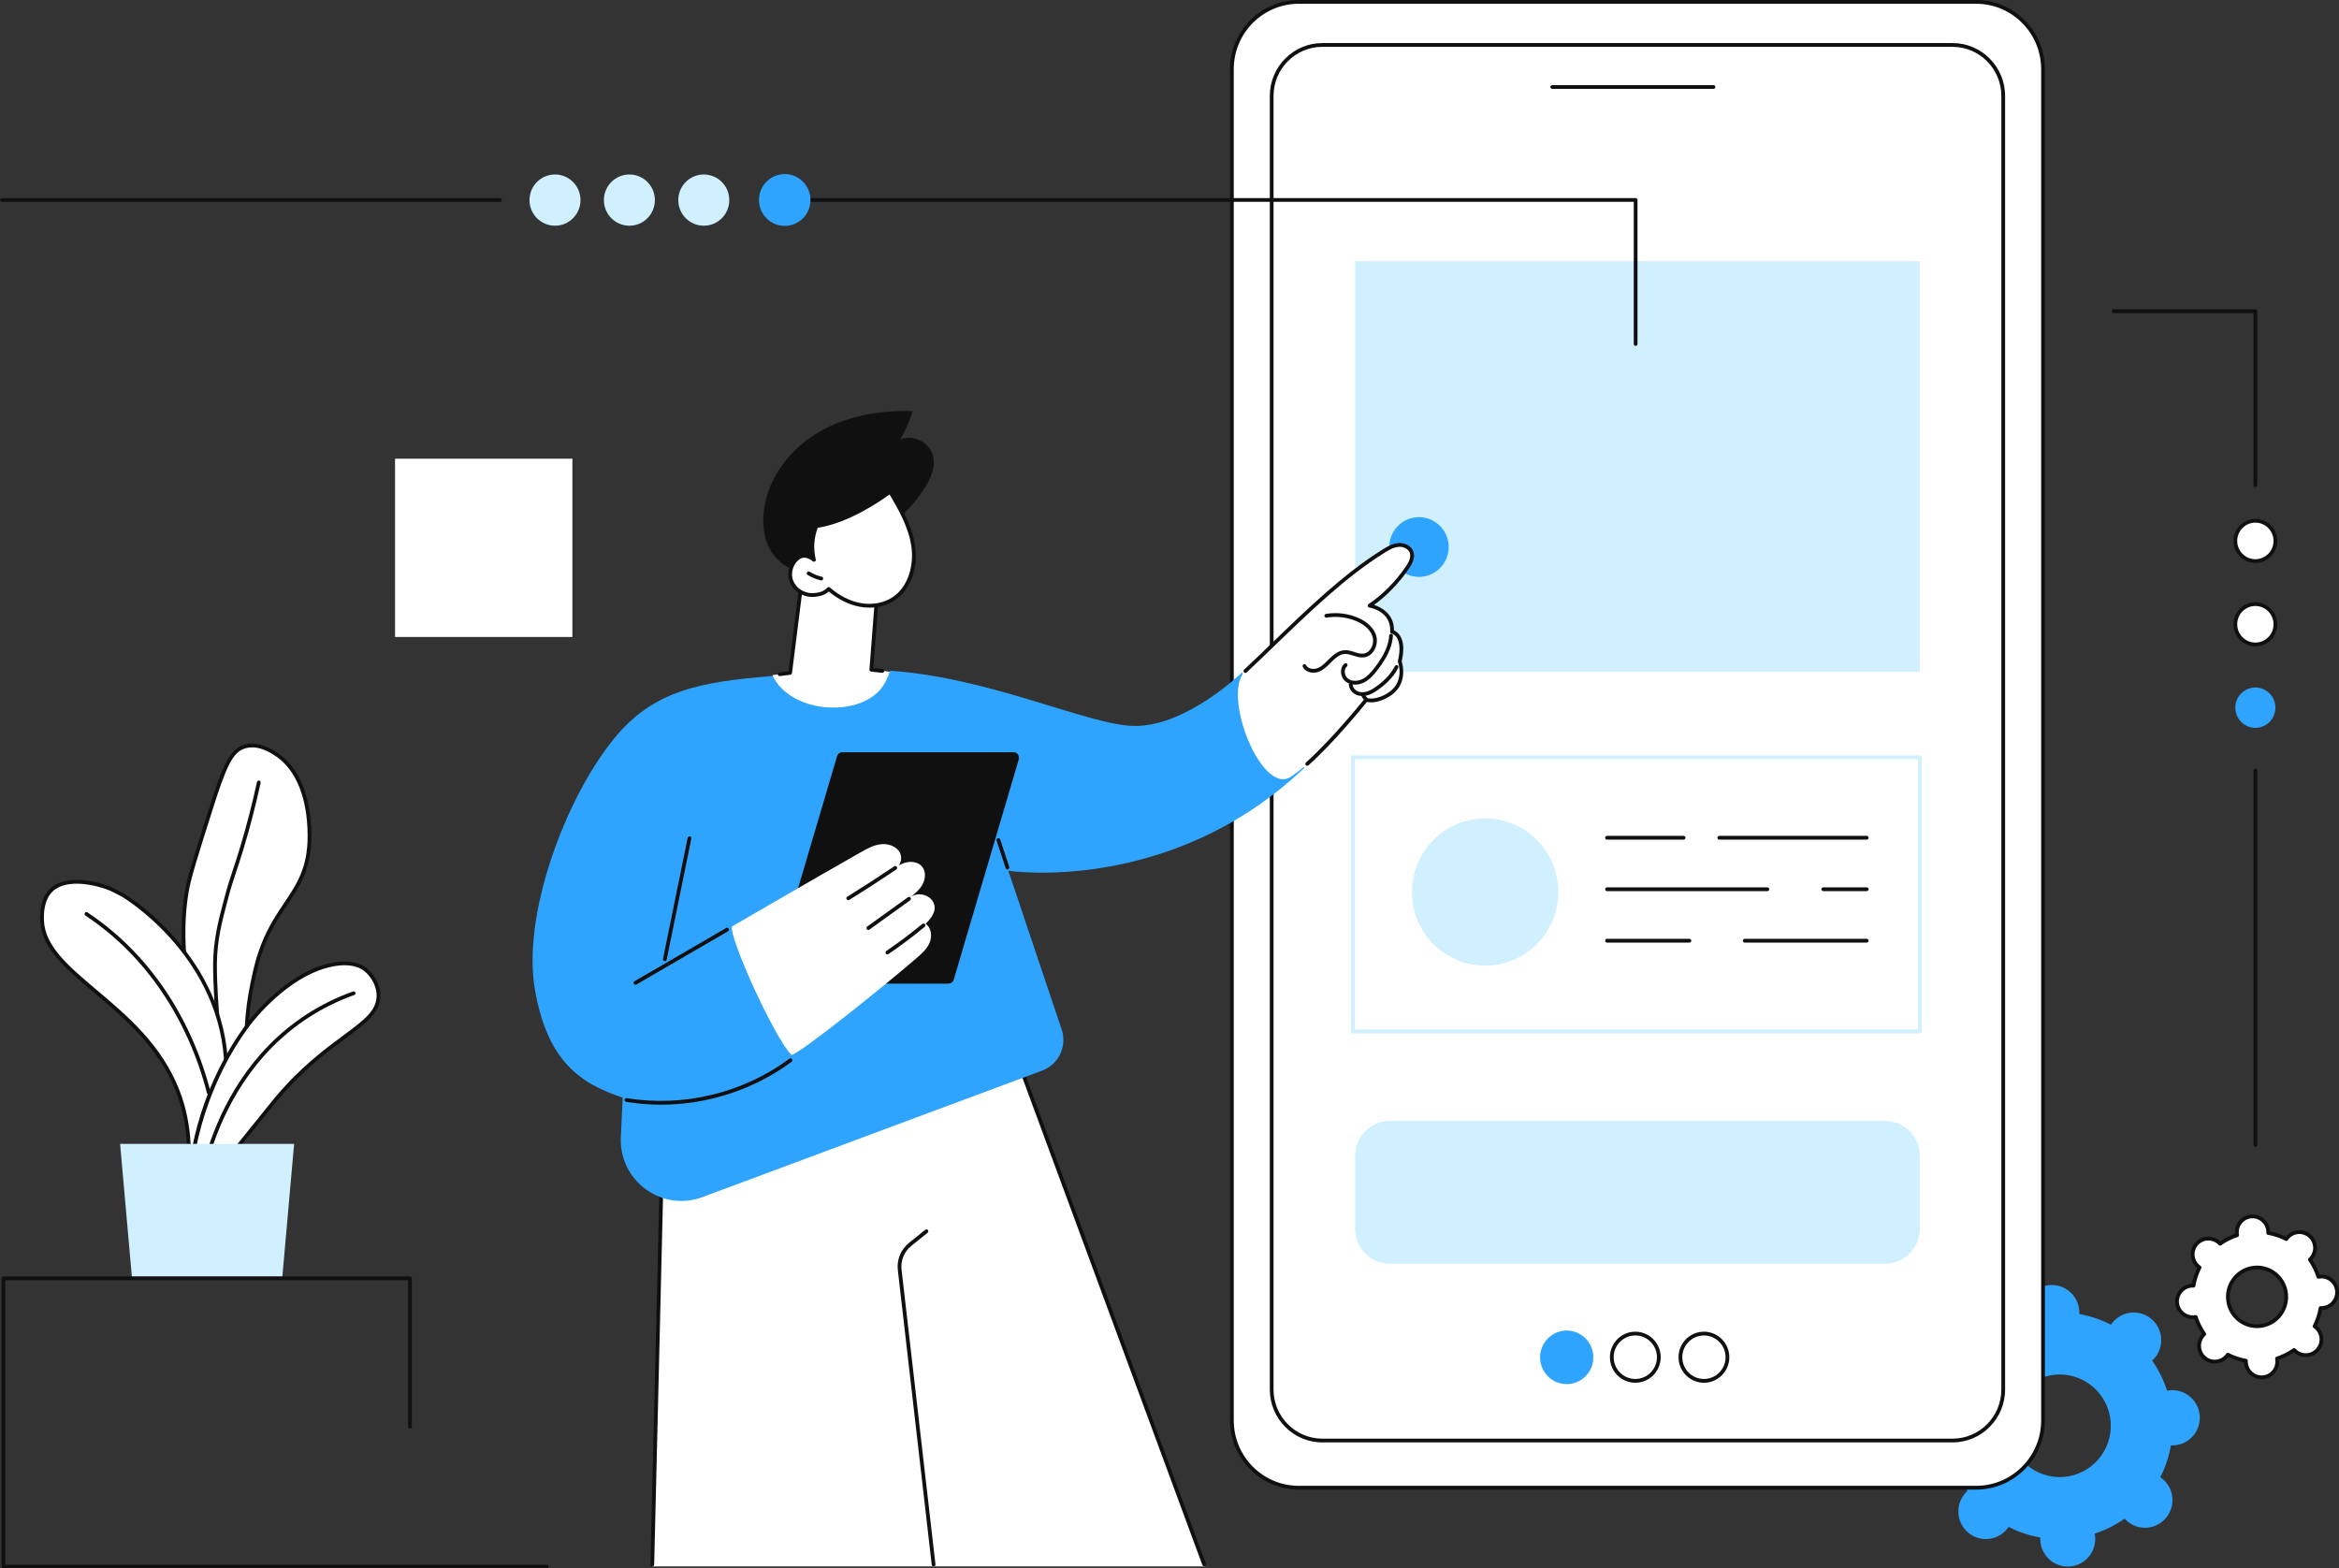 <svg xmlns="http://www.w3.org/2000/svg" width="170" height="114" viewBox="0 0 170 114" fill="none"><rect x="0" y="0" width="170" height="114" fill="#333333" stroke="none"/><g clip-path="url(#clip0_3736_1469)"><path d="M41.6 33.34H28.713V46.298H41.6V33.34Z" fill="white"></path><path d="M141.669 106.215C141.751 106.209 141.83 106.197 141.909 106.181C142.164 106.971 142.532 107.706 142.995 108.367C142.936 108.421 142.878 108.478 142.824 108.54C142.101 109.378 142.19 110.646 143.023 111.372C143.856 112.099 145.117 112.01 145.84 111.172C145.894 111.11 145.941 111.045 145.986 110.978C146.703 111.345 147.478 111.609 148.292 111.752C148.288 111.832 148.287 111.914 148.293 111.996C148.371 113.102 149.325 113.935 150.426 113.857C151.526 113.779 152.354 112.819 152.277 111.713C152.271 111.631 152.259 111.55 152.243 111.471C153.029 111.215 153.759 110.845 154.417 110.379C154.471 110.439 154.528 110.497 154.59 110.551C155.422 111.278 156.683 111.188 157.406 110.351C158.129 109.514 158.04 108.246 157.207 107.519C157.145 107.465 157.08 107.417 157.014 107.372C157.379 106.652 157.642 105.872 157.783 105.054C157.863 105.058 157.944 105.059 158.026 105.052C159.126 104.975 159.955 104.015 159.878 102.908C159.8 101.802 158.845 100.969 157.745 101.047C157.663 101.052 157.583 101.065 157.505 101.08C157.25 100.291 156.881 99.556 156.419 98.894C156.478 98.84 156.536 98.784 156.59 98.721C157.313 97.884 157.223 96.616 156.391 95.889C155.558 95.162 154.297 95.252 153.574 96.089C153.52 96.152 153.473 96.217 153.427 96.284C152.711 95.916 151.935 95.653 151.122 95.51C151.126 95.43 151.127 95.348 151.121 95.266C151.043 94.16 150.089 93.327 148.988 93.404C147.889 93.482 147.06 94.442 147.137 95.549C147.143 95.631 147.155 95.711 147.17 95.79C146.385 96.046 145.654 96.417 144.996 96.882C144.943 96.823 144.886 96.765 144.824 96.71C143.991 95.984 142.73 96.073 142.008 96.91C141.285 97.748 141.374 99.015 142.207 99.742C142.269 99.797 142.334 99.844 142.4 99.89C142.034 100.61 141.772 101.39 141.63 102.208C141.55 102.204 141.47 102.203 141.388 102.209C140.288 102.287 139.459 103.247 139.536 104.353C139.614 105.46 140.568 106.293 141.669 106.215ZM149.445 99.912C151.488 99.767 153.261 101.315 153.406 103.369C153.55 105.422 152.011 107.205 149.968 107.35C147.926 107.496 146.153 105.948 146.008 103.894C145.864 101.84 147.403 100.058 149.445 99.912Z" fill="#2FA4FF"></path><path d="M159.447 95.737C159.494 95.734 159.539 95.727 159.584 95.718C159.73 96.17 159.941 96.59 160.205 96.968C160.171 96.999 160.138 97.032 160.107 97.067C159.694 97.546 159.745 98.272 160.221 98.687C160.698 99.103 161.419 99.051 161.832 98.572C161.863 98.537 161.89 98.499 161.916 98.461C162.325 98.671 162.769 98.822 163.234 98.903C163.232 98.949 163.232 98.995 163.235 99.043C163.279 99.675 163.825 100.152 164.454 100.107C165.083 100.062 165.557 99.514 165.513 98.881C165.51 98.834 165.502 98.788 165.494 98.743C165.943 98.597 166.361 98.385 166.737 98.119C166.768 98.153 166.8 98.186 166.836 98.217C167.312 98.633 168.033 98.582 168.446 98.103C168.86 97.624 168.809 96.898 168.332 96.483C168.297 96.452 168.26 96.424 168.222 96.399C168.431 95.987 168.58 95.541 168.661 95.073C168.707 95.076 168.753 95.076 168.8 95.073C169.429 95.028 169.903 94.479 169.859 93.847C169.814 93.214 169.269 92.738 168.64 92.782C168.593 92.785 168.547 92.793 168.502 92.801C168.357 92.35 168.146 91.929 167.881 91.551C167.915 91.52 167.948 91.487 167.979 91.452C168.393 90.973 168.342 90.248 167.865 89.832C167.389 89.417 166.668 89.468 166.254 89.947C166.223 89.983 166.196 90.02 166.171 90.058C165.761 89.848 165.318 89.698 164.852 89.616C164.855 89.57 164.855 89.524 164.852 89.477C164.807 88.844 164.261 88.368 163.632 88.412C163.004 88.457 162.53 89.006 162.574 89.638C162.577 89.685 162.584 89.731 162.593 89.776C162.144 89.923 161.725 90.135 161.349 90.4C161.318 90.366 161.286 90.333 161.251 90.302C160.774 89.886 160.053 89.938 159.64 90.417C159.227 90.896 159.278 91.621 159.754 92.036C159.789 92.067 159.827 92.095 159.865 92.121C159.656 92.532 159.506 92.978 159.425 93.446C159.379 93.444 159.333 93.444 159.286 93.447C158.657 93.492 158.183 94.04 158.227 94.673C158.272 95.305 158.818 95.781 159.447 95.737ZM163.895 92.132C165.063 92.049 166.077 92.935 166.16 94.109C166.242 95.284 165.362 96.303 164.194 96.386C163.025 96.469 162.012 95.584 161.929 94.41C161.846 93.235 162.727 92.216 163.895 92.132Z" fill="white"></path><path d="M164.373 100.248C164.065 100.248 163.772 100.138 163.537 99.934C163.279 99.709 163.123 99.396 163.1 99.053C163.099 99.042 163.099 99.03 163.098 99.018C162.703 98.939 162.321 98.81 161.959 98.635C161.951 98.645 161.943 98.654 161.936 98.663C161.712 98.922 161.401 99.078 161.061 99.102C160.719 99.126 160.391 99.015 160.133 98.79C159.875 98.566 159.72 98.253 159.695 97.91C159.671 97.568 159.782 97.236 160.005 96.977C160.013 96.968 160.021 96.96 160.029 96.951C159.806 96.615 159.625 96.253 159.492 95.871C159.481 95.872 159.469 95.873 159.457 95.874C159.115 95.898 158.787 95.787 158.529 95.562C158.271 95.338 158.116 95.025 158.092 94.682C158.043 93.975 158.574 93.36 159.277 93.309C159.289 93.308 159.301 93.308 159.313 93.307C159.391 92.91 159.519 92.526 159.693 92.162C159.684 92.154 159.674 92.146 159.666 92.139C159.408 91.914 159.253 91.601 159.228 91.258C159.204 90.916 159.314 90.584 159.538 90.325C160 89.79 160.809 89.733 161.342 90.197C161.35 90.204 161.359 90.213 161.368 90.221C161.702 89.996 162.063 89.815 162.443 89.681C162.441 89.669 162.44 89.657 162.44 89.646C162.415 89.303 162.525 88.972 162.749 88.712C162.973 88.453 163.284 88.297 163.625 88.273C164.333 88.224 164.94 88.757 164.99 89.464C164.991 89.476 164.991 89.488 164.992 89.5C165.387 89.579 165.769 89.707 166.131 89.882C166.139 89.873 166.147 89.864 166.154 89.855C166.617 89.32 167.425 89.263 167.957 89.727C168.215 89.952 168.371 90.265 168.395 90.607C168.419 90.95 168.309 91.281 168.085 91.541C168.077 91.549 168.069 91.558 168.061 91.567C168.284 91.903 168.465 92.265 168.598 92.647C168.61 92.646 168.621 92.644 168.633 92.644C168.975 92.62 169.304 92.73 169.561 92.955C169.819 93.18 169.975 93.493 169.998 93.836C170.022 94.178 169.912 94.51 169.688 94.769C169.465 95.028 169.154 95.184 168.813 95.209C168.801 95.209 168.789 95.21 168.778 95.21C168.699 95.607 168.571 95.992 168.397 96.356C168.406 96.364 168.416 96.371 168.424 96.379C168.682 96.604 168.838 96.917 168.862 97.259C168.886 97.602 168.776 97.933 168.552 98.192C168.09 98.728 167.281 98.785 166.749 98.321C166.74 98.313 166.731 98.305 166.722 98.297C166.388 98.521 166.027 98.703 165.648 98.837C165.649 98.848 165.65 98.86 165.651 98.872C165.675 99.215 165.565 99.546 165.341 99.805C165.117 100.064 164.806 100.221 164.465 100.245C164.434 100.248 164.403 100.248 164.373 100.248ZM161.917 98.325C161.938 98.325 161.959 98.329 161.979 98.34C162.381 98.546 162.812 98.691 163.259 98.769C163.326 98.781 163.375 98.842 163.371 98.911C163.369 98.951 163.369 98.992 163.372 99.034C163.391 99.303 163.513 99.549 163.716 99.726C163.918 99.903 164.176 99.991 164.446 99.971C164.713 99.952 164.958 99.829 165.134 99.625C165.31 99.422 165.397 99.16 165.377 98.891C165.374 98.85 165.368 98.809 165.361 98.769C165.348 98.701 165.387 98.634 165.452 98.613C165.884 98.472 166.289 98.269 166.659 98.007C166.716 97.967 166.793 97.976 166.839 98.027C166.866 98.057 166.894 98.087 166.926 98.114C167.345 98.48 167.981 98.434 168.344 98.013C168.52 97.809 168.607 97.548 168.587 97.279C168.568 97.01 168.446 96.764 168.244 96.587C168.213 96.56 168.18 96.536 168.146 96.513C168.089 96.474 168.069 96.398 168.101 96.337C168.307 95.932 168.45 95.499 168.528 95.05C168.54 94.981 168.601 94.933 168.67 94.936C168.71 94.938 168.751 94.939 168.792 94.936C169.06 94.916 169.305 94.794 169.481 94.59C169.657 94.386 169.743 94.125 169.724 93.856C169.705 93.587 169.583 93.341 169.38 93.164C169.178 92.987 168.919 92.899 168.651 92.919C168.609 92.922 168.569 92.928 168.53 92.936C168.463 92.95 168.395 92.91 168.374 92.844C168.234 92.41 168.032 92.002 167.771 91.63C167.732 91.574 167.74 91.496 167.791 91.45C167.821 91.422 167.85 91.394 167.877 91.362C168.053 91.158 168.14 90.898 168.121 90.629C168.102 90.359 167.98 90.113 167.778 89.936C167.359 89.572 166.723 89.616 166.359 90.037C166.332 90.069 166.308 90.102 166.286 90.136C166.247 90.193 166.172 90.213 166.111 90.181C165.708 89.975 165.278 89.83 164.831 89.752C164.763 89.74 164.715 89.679 164.718 89.61C164.72 89.57 164.721 89.528 164.718 89.487C164.679 88.931 164.196 88.511 163.644 88.55C163.376 88.569 163.132 88.692 162.956 88.896C162.78 89.099 162.693 89.36 162.712 89.629C162.715 89.671 162.721 89.712 162.729 89.751C162.742 89.819 162.702 89.887 162.637 89.908C162.206 90.049 161.8 90.252 161.43 90.514C161.374 90.554 161.297 90.545 161.251 90.494C161.223 90.464 161.195 90.435 161.164 90.407C160.745 90.042 160.109 90.087 159.745 90.508C159.569 90.712 159.482 90.973 159.502 91.242C159.521 91.511 159.643 91.757 159.845 91.934C159.877 91.962 159.909 91.986 159.943 92.008C160 92.047 160.02 92.123 159.988 92.185C159.782 92.59 159.638 93.023 159.561 93.472C159.549 93.54 159.49 93.586 159.42 93.585C159.38 93.583 159.339 93.583 159.297 93.586C158.744 93.625 158.326 94.11 158.365 94.665C158.385 94.934 158.507 95.18 158.709 95.357C158.912 95.534 159.171 95.622 159.439 95.602C159.48 95.599 159.521 95.593 159.56 95.585C159.629 95.572 159.695 95.612 159.716 95.678C159.855 96.111 160.059 96.519 160.319 96.891C160.358 96.948 160.35 97.026 160.298 97.072C160.269 97.099 160.239 97.127 160.212 97.159C160.036 97.363 159.95 97.624 159.969 97.893C159.988 98.162 160.11 98.408 160.313 98.585C160.515 98.762 160.773 98.849 161.042 98.83C161.31 98.81 161.555 98.688 161.731 98.484C161.758 98.452 161.782 98.419 161.804 98.386C161.83 98.346 161.873 98.325 161.917 98.325ZM164.041 96.529C163.498 96.529 162.979 96.335 162.565 95.974C162.109 95.576 161.835 95.024 161.793 94.419C161.705 93.171 162.644 92.084 163.885 91.995C164.486 91.953 165.068 92.148 165.524 92.545C165.979 92.943 166.253 93.495 166.296 94.1C166.384 95.348 165.444 96.435 164.203 96.524C164.149 96.527 164.095 96.529 164.041 96.529ZM163.905 92.269C162.813 92.347 161.988 93.303 162.065 94.4C162.102 94.931 162.343 95.417 162.744 95.766C163.144 96.116 163.656 96.287 164.184 96.249C165.276 96.172 166.1 95.216 166.024 94.119C165.986 93.588 165.745 93.102 165.345 92.753C164.945 92.403 164.434 92.232 163.905 92.269Z" fill="#101010"></path><path d="M94.395 108.132H143.627C146.3 108.132 148.487 105.933 148.487 103.245V5.024C148.487 2.336 146.3 0.137 143.627 0.137H94.395C91.721 0.137 89.534 2.336 89.534 5.024V103.245C89.535 105.933 91.722 108.132 94.395 108.132Z" fill="white"></path><path d="M143.627 108.269H94.395C91.64 108.269 89.398 106.016 89.398 103.245V5.024C89.398 2.254 91.64 0 94.395 0H143.628C146.383 0 148.624 2.254 148.624 5.024V103.245C148.624 106.016 146.382 108.269 143.627 108.269ZM94.395 0.274C91.79 0.274 89.671 2.405 89.671 5.024V103.245C89.671 105.864 91.79 107.995 94.395 107.995H143.628C146.232 107.995 148.352 105.865 148.352 103.245V5.024C148.352 2.405 146.233 0.274 143.628 0.274H94.395Z" fill="#101010"></path><path d="M96.11 104.703H141.913C143.939 104.703 145.596 103.037 145.596 100.999V6.97C145.596 4.933 143.939 3.267 141.913 3.267H96.11C94.084 3.267 92.427 4.933 92.427 6.97V101C92.427 103.037 94.085 104.703 96.11 104.703Z" fill="white"></path><path d="M141.912 104.84H96.11C94.004 104.84 92.29 103.117 92.29 101V6.97C92.29 4.853 94.004 3.13 96.11 3.13H141.912C144.018 3.13 145.732 4.853 145.732 6.97V101C145.732 103.118 144.019 104.84 141.912 104.84ZM96.11 3.404C94.154 3.404 92.563 5.004 92.563 6.97V101C92.563 102.966 94.154 104.566 96.11 104.566H141.912C143.867 104.566 145.458 102.966 145.458 101V6.97C145.458 5.004 143.867 3.405 141.912 3.405H96.11V3.404Z" fill="#101010"></path><path d="M124.535 6.461H112.819C112.743 6.461 112.683 6.399 112.683 6.324C112.683 6.248 112.743 6.187 112.819 6.187H124.535C124.611 6.187 124.672 6.248 124.672 6.324C124.672 6.399 124.611 6.461 124.535 6.461Z" fill="#101010"></path><path d="M139.53 18.987H98.491V48.831H139.53V18.987Z" fill="#D0F0FF"></path><path d="M139.53 89.323V84.002C139.53 82.606 138.404 81.474 137.016 81.474H101.005C99.617 81.474 98.491 82.606 98.491 84.002V89.323C98.491 90.719 99.617 91.851 101.005 91.851H137.016C138.404 91.851 139.53 90.719 139.53 89.323Z" fill="#D0F0FF"></path><path d="M123.843 100.504C122.825 100.504 121.997 99.671 121.997 98.648C121.997 97.625 122.825 96.792 123.843 96.792C124.86 96.792 125.688 97.624 125.688 98.648C125.688 99.671 124.86 100.504 123.843 100.504ZM123.843 97.066C122.975 97.066 122.27 97.776 122.27 98.647C122.27 99.519 122.976 100.228 123.843 100.228C124.71 100.228 125.415 99.519 125.415 98.647C125.415 97.776 124.709 97.066 123.843 97.066Z" fill="#101010"></path><path d="M118.855 100.504C117.838 100.504 117.01 99.671 117.01 98.648C117.01 97.625 117.837 96.792 118.855 96.792C119.873 96.792 120.701 97.624 120.701 98.648C120.7 99.671 119.873 100.504 118.855 100.504ZM118.855 97.066C117.988 97.066 117.283 97.776 117.283 98.647C117.283 99.519 117.989 100.228 118.855 100.228C119.723 100.228 120.428 99.519 120.428 98.647C120.428 97.776 119.722 97.066 118.855 97.066Z" fill="#101010"></path><path d="M114.888 100.312C115.797 99.747 116.079 98.547 115.517 97.633C114.955 96.718 113.762 96.435 112.852 97C111.942 97.565 111.661 98.765 112.223 99.68C112.785 100.594 113.978 100.877 114.888 100.312Z" fill="#2FA4FF"></path><path d="M139.531 55.043H98.328V74.964H139.531V55.043Z" fill="white"></path><path d="M139.531 75.102H98.328C98.252 75.102 98.191 75.04 98.191 74.965V55.043C98.191 54.967 98.252 54.906 98.328 54.906H139.531C139.606 54.906 139.667 54.968 139.667 55.043V74.965C139.667 75.04 139.606 75.102 139.531 75.102ZM98.464 74.827H139.394V55.18H98.464V74.827Z" fill="#D0F0FF"></path><path d="M135.676 61.027H124.959C124.883 61.027 124.822 60.965 124.822 60.89C124.822 60.814 124.883 60.753 124.959 60.753H135.676C135.751 60.753 135.812 60.815 135.812 60.89C135.813 60.966 135.751 61.027 135.676 61.027Z" fill="#101010"></path><path d="M122.365 61.027H116.799C116.724 61.027 116.663 60.965 116.663 60.89C116.663 60.814 116.724 60.753 116.799 60.753H122.365C122.441 60.753 122.502 60.815 122.502 60.89C122.502 60.966 122.441 61.027 122.365 61.027Z" fill="#101010"></path><path d="M135.676 64.77H132.518C132.443 64.77 132.382 64.709 132.382 64.633C132.382 64.557 132.443 64.496 132.518 64.496H135.676C135.752 64.496 135.812 64.558 135.812 64.633C135.813 64.709 135.752 64.77 135.676 64.77Z" fill="#101010"></path><path d="M128.451 64.77H116.799C116.724 64.77 116.663 64.709 116.663 64.633C116.663 64.557 116.724 64.496 116.799 64.496H128.451C128.526 64.496 128.587 64.558 128.587 64.633C128.587 64.709 128.526 64.77 128.451 64.77Z" fill="#101010"></path><path d="M135.676 68.511H126.805C126.73 68.511 126.669 68.45 126.669 68.374C126.669 68.298 126.73 68.237 126.805 68.237H135.676C135.752 68.237 135.812 68.299 135.812 68.374C135.813 68.45 135.752 68.511 135.676 68.511Z" fill="#101010"></path><path d="M122.787 68.511H116.799C116.724 68.511 116.663 68.45 116.663 68.374C116.663 68.298 116.724 68.237 116.799 68.237H122.787C122.863 68.237 122.924 68.299 122.924 68.374C122.924 68.45 122.863 68.511 122.787 68.511Z" fill="#101010"></path><path d="M111.702 68.618C113.78 66.529 113.78 63.141 111.702 61.052C109.624 58.963 106.255 58.963 104.177 61.052C102.099 63.141 102.099 66.529 104.177 68.618C106.255 70.707 109.624 70.707 111.702 68.618Z" fill="#D0F0FF"></path><path d="M105.233 40.258C105.507 39.092 104.788 37.923 103.628 37.647C102.468 37.372 101.305 38.094 101.031 39.261C100.757 40.427 101.476 41.596 102.636 41.872C103.796 42.147 104.959 41.425 105.233 40.258Z" fill="#2FA4FF"></path><path d="M87.569 113.851L72.748 73.723L61.605 68.806L48.262 78.284L47.405 113.851H87.569Z" fill="white"></path><path d="M47.409 113.858C47.408 113.858 47.407 113.858 47.406 113.858C47.33 113.856 47.271 113.793 47.273 113.717L48.126 78.281C48.127 78.237 48.149 78.198 48.184 78.172L61.528 68.693C61.567 68.665 61.618 68.66 61.662 68.68L72.804 73.597C72.838 73.612 72.864 73.64 72.877 73.675L87.643 113.653C87.669 113.724 87.633 113.803 87.563 113.829C87.492 113.855 87.413 113.819 87.388 113.748L72.641 73.825L61.623 68.962L48.398 78.356L47.546 113.723C47.543 113.798 47.483 113.858 47.409 113.858Z" fill="#101010"></path><path d="M67.854 113.858C67.785 113.858 67.726 113.806 67.719 113.737L65.255 92.32C65.167 91.558 65.471 90.816 66.067 90.337L67.249 89.385C67.308 89.338 67.394 89.348 67.441 89.407C67.488 89.466 67.478 89.552 67.42 89.6L66.238 90.551C65.716 90.971 65.45 91.621 65.527 92.289L67.99 113.705C67.999 113.781 67.945 113.849 67.87 113.857C67.864 113.857 67.859 113.858 67.854 113.858Z" fill="#101010"></path><path d="M67.142 35.576C67.646 34.815 68.061 33.873 67.773 33.006C67.469 32.09 66.32 31.568 65.434 31.942C65.808 31.289 66.11 30.597 66.334 29.878C63.912 29.808 61.42 30.238 59.348 31.503C57.276 32.768 55.681 34.949 55.489 37.378C55.409 38.389 55.585 39.456 56.185 40.271C56.813 41.128 57.833 41.612 58.86 41.871C60.198 42.207 61.673 42.197 62.891 41.549C63.714 41.111 64.385 40.348 64.676 39.455C64.749 39.228 64.798 38.993 64.817 38.754C64.831 38.582 64.744 38.266 64.809 38.114C64.888 37.935 65.22 37.756 65.367 37.625C65.576 37.438 65.778 37.243 65.971 37.041C66.404 36.589 66.796 36.098 67.142 35.576Z" fill="#101010"></path><path d="M64.906 35.701C64.871 35.701 64.836 35.688 64.81 35.661C64.757 35.607 64.756 35.521 64.809 35.466C65.312 34.956 65.685 34.321 65.887 33.632C65.908 33.559 65.983 33.517 66.056 33.539C66.128 33.56 66.169 33.637 66.148 33.709C65.934 34.442 65.538 35.117 65.003 35.66C64.977 35.688 64.941 35.701 64.906 35.701Z" fill="#101010"></path><path d="M64.683 48.828L63.328 48.68L63.685 44.028C63.685 44.028 62.559 38.358 58.223 42.592L57.428 48.908L56.153 49.07C56.153 49.07 56.67 52.016 60.31 52.008C63.401 52 64.737 50.951 64.683 48.828Z" fill="white"></path><path d="M56.669 49.141C56.602 49.141 56.543 49.09 56.534 49.021C56.525 48.945 56.578 48.877 56.653 48.867L57.306 48.785L58.087 42.574C58.091 42.543 58.105 42.514 58.127 42.493C59.482 41.17 60.681 40.659 61.687 40.974C63.301 41.479 63.799 43.898 63.819 44C63.822 44.013 63.822 44.025 63.822 44.038L63.474 48.557L64.142 48.63C64.217 48.638 64.271 48.706 64.263 48.782C64.255 48.857 64.188 48.911 64.112 48.903L63.313 48.816C63.24 48.808 63.186 48.743 63.192 48.669L63.548 44.036C63.5 43.818 62.997 41.67 61.605 41.235C60.709 40.955 59.615 41.433 58.351 42.655L57.563 48.924C57.555 48.986 57.506 49.035 57.444 49.043L56.686 49.139C56.681 49.14 56.675 49.141 56.669 49.141Z" fill="#101010"></path><path d="M60.23 42.808C60.88 43.368 61.653 43.802 62.494 43.962C63.335 44.122 64.246 43.992 64.959 43.516C66.152 42.719 66.585 41.104 66.374 39.679C66.164 38.255 65.428 36.972 64.695 35.734C64.695 35.734 61.901 37.888 59.334 38.236C59.008 39.073 58.969 39.89 59.159 40.691C59.159 40.691 58.589 40.17 58.066 40.514C57.5 40.886 57.272 41.687 57.545 42.308C57.817 42.929 58.525 43.311 59.197 43.244C59.575 43.207 59.924 43.133 60.23 42.808Z" fill="white"></path><path d="M63.182 44.165C62.946 44.165 62.707 44.142 62.469 44.097C61.703 43.951 60.933 43.57 60.236 42.993C59.906 43.288 59.536 43.349 59.209 43.381C58.463 43.455 57.71 43.027 57.419 42.364C57.115 41.672 57.366 40.81 57.99 40.4C58.349 40.165 58.715 40.267 58.96 40.394C58.842 39.648 58.925 38.907 59.206 38.186C59.224 38.14 59.266 38.107 59.315 38.1C61.816 37.761 64.583 35.648 64.611 35.627C64.641 35.603 64.681 35.594 64.719 35.601C64.757 35.609 64.79 35.632 64.811 35.666C65.467 36.775 66.285 38.156 66.508 39.661C66.752 41.312 66.173 42.87 65.032 43.631C64.509 43.98 63.859 44.165 63.182 44.165ZM60.23 42.671C60.261 42.671 60.293 42.682 60.318 42.704C61.004 43.295 61.765 43.683 62.519 43.827C63.372 43.99 64.233 43.835 64.882 43.402C66.079 42.603 66.426 40.967 66.238 39.7C66.032 38.307 65.284 37.002 64.654 35.936C64.087 36.354 61.707 38.021 59.432 38.36C59.15 39.12 59.105 39.873 59.29 40.66C59.304 40.718 59.279 40.779 59.227 40.81C59.176 40.84 59.111 40.833 59.066 40.793C59.046 40.775 58.566 40.349 58.139 40.629C57.632 40.962 57.421 41.69 57.668 42.252C57.913 42.811 58.549 43.171 59.181 43.108C59.575 43.069 59.87 42.989 60.13 42.713C60.157 42.685 60.194 42.671 60.23 42.671Z" fill="#101010"></path><path d="M59.692 42.187C59.682 42.187 59.672 42.186 59.661 42.184C59.322 42.105 58.999 41.972 58.701 41.791C58.637 41.752 58.617 41.668 58.656 41.603C58.695 41.538 58.778 41.518 58.843 41.557C59.116 41.723 59.412 41.845 59.723 41.917C59.796 41.934 59.842 42.008 59.825 42.081C59.81 42.145 59.754 42.187 59.692 42.187Z" fill="#101010"></path><path d="M73.285 63.288C73.285 63.288 85.043 65.088 94.808 55.804C92.477 54.462 91.045 52.06 90.284 48.866C90.284 48.866 86.305 52.763 82.505 52.766C79.207 52.767 72.076 49.25 64.691 48.752C64.546 49.221 64.337 49.675 64.027 50.058C63.429 50.798 62.475 51.205 61.559 51.351C60.679 51.492 59.754 51.444 58.895 51.203C58.122 50.986 57.369 50.593 56.799 50.021C56.536 49.758 56.322 49.458 56.16 49.133C50.822 49.56 47.462 50.21 44.642 53.672C41.008 58.132 37.98 66.523 38.862 71.821C39.745 77.119 42.166 78.758 45.258 79.779L45.123 82.644C44.973 85.817 48.095 88.114 51.058 87.01L75.742 77.816C76.942 77.369 77.572 76.043 77.162 74.823L73.285 63.288Z" fill="#2FA4FF"></path><path d="M73.228 63.196C73.171 63.196 73.117 63.16 73.098 63.102L72.434 61.103C72.41 61.031 72.449 60.953 72.52 60.929C72.591 60.905 72.669 60.944 72.692 61.015L73.356 63.014C73.381 63.086 73.342 63.164 73.27 63.188C73.256 63.194 73.242 63.196 73.228 63.196Z" fill="#101010"></path><path d="M90.512 48.774C93.786 45.767 96.795 42.401 100.564 40.053C100.896 39.846 101.248 39.643 101.637 39.61C102.026 39.577 102.461 39.765 102.593 40.134C102.727 40.508 102.518 40.913 102.297 41.242C101.6 42.275 100.582 43.344 99.539 44.022C99.539 44.022 101.265 44.288 101.176 45.922C101.176 45.922 102.195 46.104 101.733 48.079C101.733 48.079 102.311 49.625 100.935 50.49C99.945 51.112 99.294 50.865 99.294 50.865C99.294 50.865 95.984 55.029 93.828 56.457C91.672 57.884 88.749 50.392 90.512 48.774Z" fill="white"></path><path d="M95.01 55.658C94.972 55.658 94.935 55.643 94.908 55.612C94.857 55.555 94.863 55.469 94.919 55.418C96.894 53.655 99.165 50.807 99.188 50.778C99.225 50.731 99.287 50.714 99.342 50.736C99.347 50.737 99.951 50.946 100.863 50.372C102.125 49.579 101.628 48.185 101.606 48.126C101.597 48.1 101.595 48.073 101.601 48.047C101.824 47.093 101.684 46.6 101.528 46.354C101.366 46.102 101.16 46.058 101.151 46.056C101.085 46.042 101.037 45.982 101.041 45.914C101.121 44.426 99.584 44.168 99.518 44.157C99.463 44.148 99.417 44.106 99.406 44.05C99.394 43.995 99.417 43.937 99.465 43.906C100.435 43.276 101.451 42.252 102.184 41.165C102.361 40.901 102.583 40.513 102.465 40.18C102.352 39.863 101.96 39.72 101.649 39.747C101.293 39.777 100.966 39.964 100.637 40.17C97.843 41.91 95.23 44.433 92.703 46.871C91.978 47.571 91.294 48.232 90.606 48.874C90.551 48.926 90.464 48.923 90.413 48.867C90.362 48.811 90.366 48.725 90.421 48.673C91.107 48.033 91.791 47.372 92.515 46.673C95.052 44.224 97.676 41.692 100.494 39.936C100.839 39.721 101.211 39.508 101.627 39.473C102.05 39.438 102.562 39.636 102.723 40.087C102.884 40.537 102.622 41.005 102.411 41.318C101.722 42.341 100.787 43.311 99.867 43.965C100.373 44.131 101.33 44.606 101.317 45.823C101.431 45.87 101.607 45.975 101.751 46.195C102.023 46.61 102.065 47.242 101.876 48.072C101.958 48.335 102.333 49.774 101.008 50.606C100.185 51.124 99.575 51.069 99.345 51.02C98.982 51.472 96.92 54.001 95.102 55.624C95.074 55.647 95.042 55.658 95.01 55.658Z" fill="#101010"></path><path d="M98.491 49.762C98.242 49.762 98.006 49.691 97.819 49.55C97.609 49.391 97.472 49.118 97.464 48.837C97.457 48.594 97.549 48.374 97.716 48.232C97.773 48.183 97.859 48.191 97.908 48.249C97.957 48.307 97.949 48.394 97.892 48.442C97.788 48.531 97.733 48.668 97.737 48.829C97.743 49.028 97.837 49.22 97.983 49.33C98.29 49.561 98.735 49.506 99.038 49.349C99.368 49.178 99.625 48.897 99.91 48.526C100.234 48.103 100.633 47.533 100.838 46.877C100.909 46.65 100.952 46.42 100.967 46.192C100.972 46.116 101.039 46.058 101.112 46.064C101.187 46.069 101.244 46.134 101.239 46.21C101.222 46.459 101.175 46.712 101.097 46.96C100.88 47.656 100.463 48.252 100.125 48.693C99.86 49.039 99.56 49.387 99.163 49.593C98.945 49.706 98.713 49.762 98.491 49.762Z" fill="#101010"></path><path d="M95.461 48.892C95.147 48.892 94.833 48.763 94.686 48.473C94.652 48.406 94.678 48.323 94.745 48.289C94.813 48.254 94.894 48.281 94.929 48.349C95.07 48.626 95.484 48.679 95.781 48.557C96.063 48.44 96.285 48.216 96.521 47.979C96.561 47.939 96.601 47.898 96.642 47.858C96.91 47.594 97.275 47.286 97.724 47.259C97.977 47.243 98.214 47.319 98.443 47.392C98.676 47.467 98.895 47.537 99.111 47.507C99.316 47.479 99.5 47.352 99.629 47.148C99.795 46.885 99.843 46.546 99.754 46.262C99.555 45.629 98.91 45.282 98.543 45.132C97.87 44.857 97.135 44.773 96.417 44.891C96.342 44.903 96.272 44.853 96.26 44.778C96.248 44.703 96.298 44.633 96.373 44.62C97.14 44.494 97.926 44.584 98.646 44.878C99.057 45.046 99.782 45.439 100.015 46.179C100.127 46.538 100.068 46.966 99.86 47.295C99.688 47.569 99.435 47.74 99.148 47.779C98.872 47.817 98.612 47.734 98.361 47.654C98.146 47.586 97.943 47.521 97.74 47.532C97.382 47.554 97.067 47.822 96.832 48.054C96.793 48.093 96.753 48.133 96.713 48.173C96.469 48.419 96.217 48.672 95.885 48.81C95.754 48.864 95.608 48.892 95.461 48.892Z" fill="#101010"></path><path d="M99.016 50.589C98.859 50.589 98.709 50.559 98.575 50.502C98.265 50.368 98.049 50.07 98.038 49.761C98.035 49.685 98.094 49.622 98.169 49.619C98.242 49.618 98.308 49.675 98.311 49.752C98.318 49.953 98.471 50.158 98.683 50.25C98.879 50.335 99.126 50.336 99.376 50.255C99.626 50.174 99.853 50.022 100.043 49.884C100.682 49.422 101.119 48.941 101.379 48.416C101.412 48.348 101.495 48.321 101.562 48.354C101.629 48.388 101.656 48.47 101.623 48.538C101.342 49.104 100.878 49.618 100.202 50.107C99.995 50.257 99.745 50.424 99.46 50.516C99.311 50.564 99.16 50.589 99.016 50.589Z" fill="#101010"></path><path d="M99.252 50.926C99.217 50.926 99.182 50.913 99.156 50.886C99.059 50.788 98.982 50.675 98.927 50.549C98.897 50.48 98.929 50.399 98.998 50.369C99.067 50.339 99.148 50.37 99.178 50.44C99.218 50.532 99.277 50.62 99.348 50.692C99.401 50.746 99.401 50.832 99.348 50.886C99.322 50.913 99.287 50.926 99.252 50.926Z" fill="#101010"></path><path d="M73.662 54.675H61.222C61.044 54.675 60.887 54.792 60.837 54.964L56.111 70.975C56.034 71.234 56.227 71.493 56.495 71.493H68.935C69.113 71.493 69.27 71.376 69.32 71.204L74.046 55.193C74.123 54.935 73.93 54.675 73.662 54.675Z" fill="#101010"></path><path d="M67.273 67.144C67.807 66.626 68.134 66.063 67.793 65.511C67.451 64.96 66.593 64.831 66.107 65.259C66.467 64.973 66.837 64.677 67.056 64.271C67.276 63.866 67.305 63.32 67.003 62.973C66.737 62.668 66.282 62.592 65.889 62.68C65.694 62.723 65.511 62.8 65.335 62.893C65.506 62.635 65.553 62.27 65.409 61.988C65.161 61.507 64.558 61.301 64.022 61.362C63.487 61.422 63.002 61.695 62.532 61.961C59.394 63.738 53.191 67.347 53.191 67.347C53.029 68.245 56.297 75.474 57.533 76.682C58.333 76.441 64.33 71.61 66.602 69.65C66.983 69.322 67.376 68.974 67.569 68.508C67.761 68.043 67.69 67.424 67.273 67.144Z" fill="white"></path><path d="M61.652 65.428C61.606 65.428 61.562 65.405 61.536 65.363C61.496 65.298 61.517 65.214 61.581 65.174C62.726 64.465 63.874 63.723 64.993 62.969C65.056 62.926 65.141 62.943 65.182 63.006C65.224 63.069 65.207 63.154 65.145 63.197C64.023 63.953 62.872 64.697 61.723 65.407C61.701 65.422 61.677 65.428 61.652 65.428Z" fill="#101010"></path><path d="M63.107 67.593C63.064 67.593 63.023 67.573 62.996 67.535C62.952 67.474 62.967 67.388 63.028 67.344L65.991 65.214C66.052 65.17 66.137 65.184 66.181 65.246C66.225 65.308 66.21 65.393 66.149 65.437L63.187 67.567C63.162 67.585 63.134 67.593 63.107 67.593Z" fill="#101010"></path><path d="M64.496 69.369C64.452 69.369 64.409 69.347 64.383 69.308C64.341 69.245 64.357 69.16 64.419 69.118C65.317 68.507 66.198 67.846 67.035 67.154C67.093 67.106 67.18 67.115 67.227 67.173C67.275 67.231 67.267 67.318 67.209 67.366C66.364 68.064 65.478 68.73 64.572 69.345C64.549 69.361 64.522 69.369 64.496 69.369Z" fill="#101010"></path><path d="M48.044 80.292C47.199 80.292 46.352 80.224 45.511 80.087C45.437 80.075 45.386 80.004 45.398 79.929C45.411 79.854 45.481 79.803 45.555 79.816C49.691 80.492 53.998 79.448 57.374 76.951C57.434 76.907 57.52 76.92 57.565 76.981C57.609 77.042 57.596 77.128 57.535 77.173C54.787 79.205 51.431 80.292 48.044 80.292Z" fill="#101010"></path><path d="M46.19 71.573C46.142 71.573 46.096 71.549 46.071 71.505C46.033 71.439 46.056 71.355 46.121 71.317L52.778 67.45C52.843 67.412 52.926 67.435 52.964 67.5C53.002 67.565 52.98 67.65 52.914 67.688L46.258 71.555C46.236 71.567 46.212 71.573 46.19 71.573Z" fill="#101010"></path><path d="M48.321 69.858C48.312 69.858 48.303 69.857 48.293 69.855C48.22 69.84 48.172 69.767 48.188 69.693L49.979 60.904C49.994 60.83 50.066 60.781 50.14 60.797C50.214 60.812 50.262 60.885 50.246 60.959L48.455 69.747C48.442 69.813 48.385 69.858 48.321 69.858Z" fill="#101010"></path><path d="M17.928 74.624C17.975 73.735 18.09 72.662 18.343 71.462C18.512 70.66 18.735 69.495 19.317 68.198C20.654 65.217 22.518 64.346 22.494 60.694C22.489 59.97 22.466 56.48 20.166 54.881C19.867 54.673 18.831 53.952 17.799 54.256C16.799 54.551 16.319 55.656 15.316 58.821C14.265 62.142 13.739 63.801 13.57 64.83C13.232 66.89 13.343 68.497 13.412 69.885C13.438 70.423 13.545 72.379 14.074 75.002C14.608 77.644 15.078 79.964 15.775 80C16.038 80.014 16.8 79.726 17.928 74.624Z" fill="white"></path><path d="M15.816 80.139C15.798 80.139 15.782 80.138 15.767 80.137C15.001 80.097 14.594 78.266 13.941 75.033C13.588 73.287 13.351 71.462 13.275 69.892L13.261 69.626C13.193 68.279 13.115 66.752 13.434 64.807C13.605 63.769 14.133 62.102 15.185 58.779C16.223 55.503 16.714 54.433 17.76 54.125C18.486 53.911 19.322 54.127 20.243 54.768C21.764 55.825 22.612 57.93 22.63 60.692C22.646 63.142 21.83 64.359 20.885 65.768C20.397 66.496 19.892 67.249 19.441 68.254C18.899 69.461 18.672 70.549 18.506 71.344L18.475 71.49C18.258 72.522 18.12 73.579 18.063 74.631C18.063 74.638 18.062 74.646 18.06 74.653C16.905 79.888 16.122 80.139 15.816 80.139ZM18.323 54.32C18.154 54.32 17.993 54.343 17.838 54.388C16.911 54.661 16.451 55.692 15.446 58.863C14.398 62.173 13.872 63.833 13.705 64.852C13.39 66.768 13.467 68.279 13.534 69.612L13.548 69.878C13.624 71.435 13.859 73.245 14.208 74.974C14.692 77.364 15.191 79.832 15.783 79.863C15.974 79.873 16.704 79.524 17.793 74.605C17.85 73.543 17.99 72.476 18.21 71.434L18.24 71.288C18.409 70.481 18.64 69.376 19.193 68.142C19.654 67.115 20.165 66.353 20.66 65.615C21.58 64.244 22.374 63.06 22.359 60.696C22.341 58.024 21.535 56 20.089 54.994C19.444 54.545 18.852 54.32 18.323 54.32Z" fill="#101010"></path><path d="M15.903 74.979C15.836 74.979 15.778 74.93 15.768 74.861C15.623 73.844 15.48 71.374 15.49 70.056C15.503 68.31 15.891 66.847 16.202 65.67C16.239 65.53 16.275 65.394 16.309 65.263C16.518 64.456 16.686 63.949 16.9 63.306C17.049 62.856 17.218 62.347 17.436 61.629C17.907 60.074 18.324 58.463 18.675 56.841C18.691 56.767 18.764 56.72 18.837 56.737C18.911 56.753 18.957 56.826 18.942 56.9C18.59 58.529 18.171 60.147 17.697 61.71C17.479 62.431 17.309 62.942 17.159 63.393C16.947 64.031 16.78 64.534 16.573 65.332C16.539 65.463 16.503 65.599 16.466 65.74C16.158 66.902 15.776 68.347 15.763 70.058C15.753 71.366 15.895 73.814 16.039 74.822C16.049 74.897 15.998 74.967 15.923 74.977C15.916 74.978 15.909 74.979 15.903 74.979Z" fill="#101010"></path><path d="M16.408 76.874C15.837 69.428 9.365 65.275 8.9 65.038C8.895 65.035 8.065 64.614 8.065 64.614C6.921 64.143 4.815 63.694 3.758 64.672C3.029 65.347 3.046 66.472 3.058 66.892C3.17 70.862 10.455 72.937 12.918 79.3C13.523 80.865 13.674 82.266 13.715 83.142C13.971 83.657 14.321 84.187 14.697 84.163C15.678 84.101 16.669 80.276 16.408 76.874Z" fill="white"></path><path d="M14.671 84.301C14.313 84.301 13.96 83.942 13.592 83.204C13.583 83.186 13.579 83.167 13.578 83.149C13.516 81.82 13.251 80.542 12.79 79.35C11.54 76.122 9.052 74.022 6.857 72.169C4.775 70.411 2.977 68.893 2.921 66.896C2.91 66.502 2.876 65.302 3.665 64.571C4.797 63.523 6.995 64.025 8.116 64.486C8.126 64.491 8.95 64.909 8.96 64.915C9.03 64.951 15.946 69.074 16.544 76.862C16.776 79.899 16.044 83.05 15.241 83.98C15.068 84.18 14.887 84.288 14.705 84.299C14.694 84.301 14.682 84.301 14.671 84.301ZM13.849 83.106C14.263 83.927 14.555 84.033 14.687 84.026C14.793 84.019 14.913 83.941 15.036 83.8C15.802 82.913 16.493 79.767 16.271 76.884C15.685 69.238 8.906 65.194 8.837 65.16C8.834 65.158 8.003 64.736 8.003 64.736C7.025 64.333 4.883 63.816 3.85 64.772C3.152 65.418 3.183 66.524 3.194 66.887C3.247 68.761 5.001 70.243 7.033 71.957C9.253 73.831 11.769 75.956 13.044 79.249C13.513 80.461 13.783 81.758 13.849 83.106Z" fill="#101010"></path><path d="M15.176 79.559C15.115 79.559 15.06 79.518 15.044 79.457C13.654 74.051 10.584 69.513 6.398 66.677C6.212 66.552 6.183 66.532 6.161 66.486C6.127 66.418 6.155 66.336 6.222 66.302C6.279 66.274 6.347 66.289 6.387 66.336C6.409 66.354 6.478 66.401 6.551 66.45C10.793 69.323 13.903 73.918 15.309 79.388C15.328 79.462 15.284 79.537 15.211 79.555C15.198 79.558 15.187 79.559 15.176 79.559Z" fill="#101010"></path><path d="M26.423 70.372C26.259 70.262 25.515 69.796 23.963 70.153C20.804 70.881 18.322 74.1 18.083 74.416C14.065 79.74 13.339 86.583 14.167 86.888C14.355 86.957 15.055 86.096 16.449 84.371C19.881 80.123 19.833 80.164 20.085 79.862C24.074 75.098 27.681 74.555 27.502 72.203C27.442 71.416 26.934 70.716 26.423 70.372Z" fill="white"></path><path d="M14.191 87.031C14.166 87.031 14.143 87.026 14.12 87.018C13.988 86.969 13.889 86.832 13.824 86.611C13.398 85.148 14.296 79.207 17.974 74.334C18.249 73.969 20.752 70.753 23.933 70.02C25.419 69.677 26.223 70.072 26.499 70.258C27.019 70.608 27.573 71.342 27.638 72.193C27.74 73.537 26.692 74.312 25.104 75.486C23.729 76.502 22.017 77.768 20.189 79.952C20.083 80.078 20.031 80.144 19.75 80.493C19.362 80.976 18.541 81.997 16.554 84.459C14.889 86.521 14.454 87.031 14.191 87.031ZM25.042 70.158C24.746 70.158 24.398 70.194 23.994 70.287C20.907 70.999 18.461 74.143 18.192 74.499C14.624 79.225 13.684 85.153 14.087 86.533C14.13 86.68 14.175 86.732 14.199 86.751C14.426 86.659 15.274 85.607 16.343 84.285C18.33 81.825 19.15 80.803 19.538 80.32C19.821 79.968 19.875 79.902 19.981 79.775C21.83 77.566 23.629 76.236 24.943 75.264C26.511 74.106 27.457 73.406 27.366 72.215C27.309 71.455 26.813 70.799 26.348 70.486C26.172 70.368 25.759 70.158 25.042 70.158Z" fill="#101010"></path><path d="M15.267 83.584C15.253 83.584 15.239 83.581 15.225 83.577C15.153 83.553 15.114 83.475 15.138 83.404C16.095 80.483 18.111 76.433 22.282 73.727C23.328 73.048 24.464 72.489 25.657 72.065C25.729 72.039 25.806 72.077 25.831 72.148C25.857 72.22 25.819 72.298 25.748 72.323C24.575 72.74 23.458 73.29 22.43 73.958C18.327 76.62 16.341 80.61 15.397 83.489C15.377 83.547 15.324 83.584 15.267 83.584Z" fill="#101010"></path><path d="M21.377 83.143H8.729L9.591 92.865H20.515L21.377 83.143Z" fill="#D0F0FF"></path><path d="M39.736 114H0.251C0.175 114 0.114 113.939 0.114 113.863V92.909C0.114 92.832 0.176 92.772 0.251 92.772H29.795C29.87 92.772 29.931 92.833 29.931 92.909V103.691C29.931 103.767 29.87 103.828 29.795 103.828C29.719 103.828 29.658 103.767 29.658 103.691V93.046H0.387V113.726H39.735C39.81 113.726 39.871 113.788 39.871 113.863C39.871 113.939 39.811 114 39.736 114Z" fill="#101010"></path><path d="M118.878 25.14C118.803 25.14 118.742 25.078 118.742 25.003V14.672H56.995C56.919 14.672 56.858 14.611 56.858 14.536C56.858 14.46 56.919 14.398 56.995 14.398H118.878C118.953 14.398 119.014 14.46 119.014 14.536V25.003C119.015 25.079 118.953 25.14 118.878 25.14Z" fill="#101010"></path><path d="M57.035 16.419C58.069 16.419 58.906 15.576 58.906 14.536C58.906 13.495 58.069 12.652 57.035 12.652C56.001 12.652 55.163 13.495 55.163 14.536C55.163 15.576 56.001 16.419 57.035 16.419Z" fill="#2FA4FF"></path><path d="M51.152 16.406C52.175 16.406 53.005 15.572 53.005 14.544C53.005 13.515 52.175 12.682 51.152 12.682C50.129 12.682 49.299 13.515 49.299 14.544C49.299 15.572 50.129 16.406 51.152 16.406Z" fill="#D0F0FF"></path><path d="M45.745 16.406C46.768 16.406 47.598 15.572 47.598 14.544C47.598 13.515 46.768 12.682 45.745 12.682C44.721 12.682 43.892 13.515 43.892 14.544C43.892 15.572 44.721 16.406 45.745 16.406Z" fill="#D0F0FF"></path><path d="M40.337 16.406C41.361 16.406 42.191 15.572 42.191 14.544C42.191 13.515 41.361 12.682 40.337 12.682C39.314 12.682 38.484 13.515 38.484 14.544C38.484 15.572 39.314 16.406 40.337 16.406Z" fill="#D0F0FF"></path><path d="M36.335 14.672H0.136C0.061 14.672 0 14.611 0 14.536C0 14.46 0.061 14.398 0.136 14.398H36.335C36.411 14.398 36.471 14.46 36.471 14.536C36.472 14.611 36.411 14.672 36.335 14.672Z" fill="#101010"></path><path d="M163.922 83.363C163.847 83.363 163.786 83.301 163.786 83.226V56.006C163.786 55.93 163.847 55.869 163.922 55.869C163.998 55.869 164.059 55.931 164.059 56.006V83.226C164.059 83.302 163.998 83.363 163.922 83.363Z" fill="#101010"></path><path d="M163.922 35.401C163.846 35.401 163.786 35.339 163.786 35.264V22.753H153.621C153.545 22.753 153.484 22.691 153.484 22.616C153.484 22.54 153.545 22.479 153.621 22.479H163.922C163.998 22.479 164.058 22.54 164.058 22.616V35.265C164.058 35.34 163.998 35.401 163.922 35.401Z" fill="#101010"></path><path d="M163.922 40.782C164.726 40.782 165.378 40.126 165.378 39.316C165.378 38.506 164.726 37.85 163.922 37.85C163.118 37.85 162.466 38.506 162.466 39.316C162.466 40.126 163.118 40.782 163.922 40.782Z" fill="white"></path><path d="M163.922 40.92C163.044 40.92 162.329 40.201 162.329 39.316C162.329 38.431 163.043 37.712 163.922 37.712C164.8 37.712 165.514 38.431 165.514 39.316C165.514 40.201 164.8 40.92 163.922 40.92ZM163.922 37.987C163.194 37.987 162.602 38.583 162.602 39.316C162.602 40.049 163.194 40.645 163.922 40.645C164.649 40.645 165.242 40.049 165.242 39.316C165.242 38.583 164.649 37.987 163.922 37.987Z" fill="#101010"></path><path d="M163.922 46.843C164.726 46.843 165.378 46.187 165.378 45.377C165.378 44.567 164.726 43.91 163.922 43.91C163.118 43.91 162.466 44.567 162.466 45.377C162.466 46.187 163.118 46.843 163.922 46.843Z" fill="white"></path><path d="M163.922 46.98C163.044 46.98 162.329 46.26 162.329 45.376C162.329 44.491 163.043 43.772 163.922 43.772C164.8 43.772 165.514 44.491 165.514 45.376C165.514 46.26 164.8 46.98 163.922 46.98ZM163.922 44.046C163.194 44.046 162.602 44.642 162.602 45.376C162.602 46.109 163.194 46.705 163.922 46.705C164.649 46.705 165.242 46.109 165.242 45.376C165.242 44.643 164.649 44.046 163.922 44.046Z" fill="#101010"></path><path d="M163.922 52.902C164.726 52.902 165.378 52.245 165.378 51.435C165.378 50.625 164.726 49.969 163.922 49.969C163.118 49.969 162.466 50.625 162.466 51.435C162.466 52.245 163.118 52.902 163.922 52.902Z" fill="#2FA4FF"></path></g><defs><clipPath id="clip0_3736_1469"><rect width="170" height="114" fill="white"></rect></clipPath></defs></svg>
